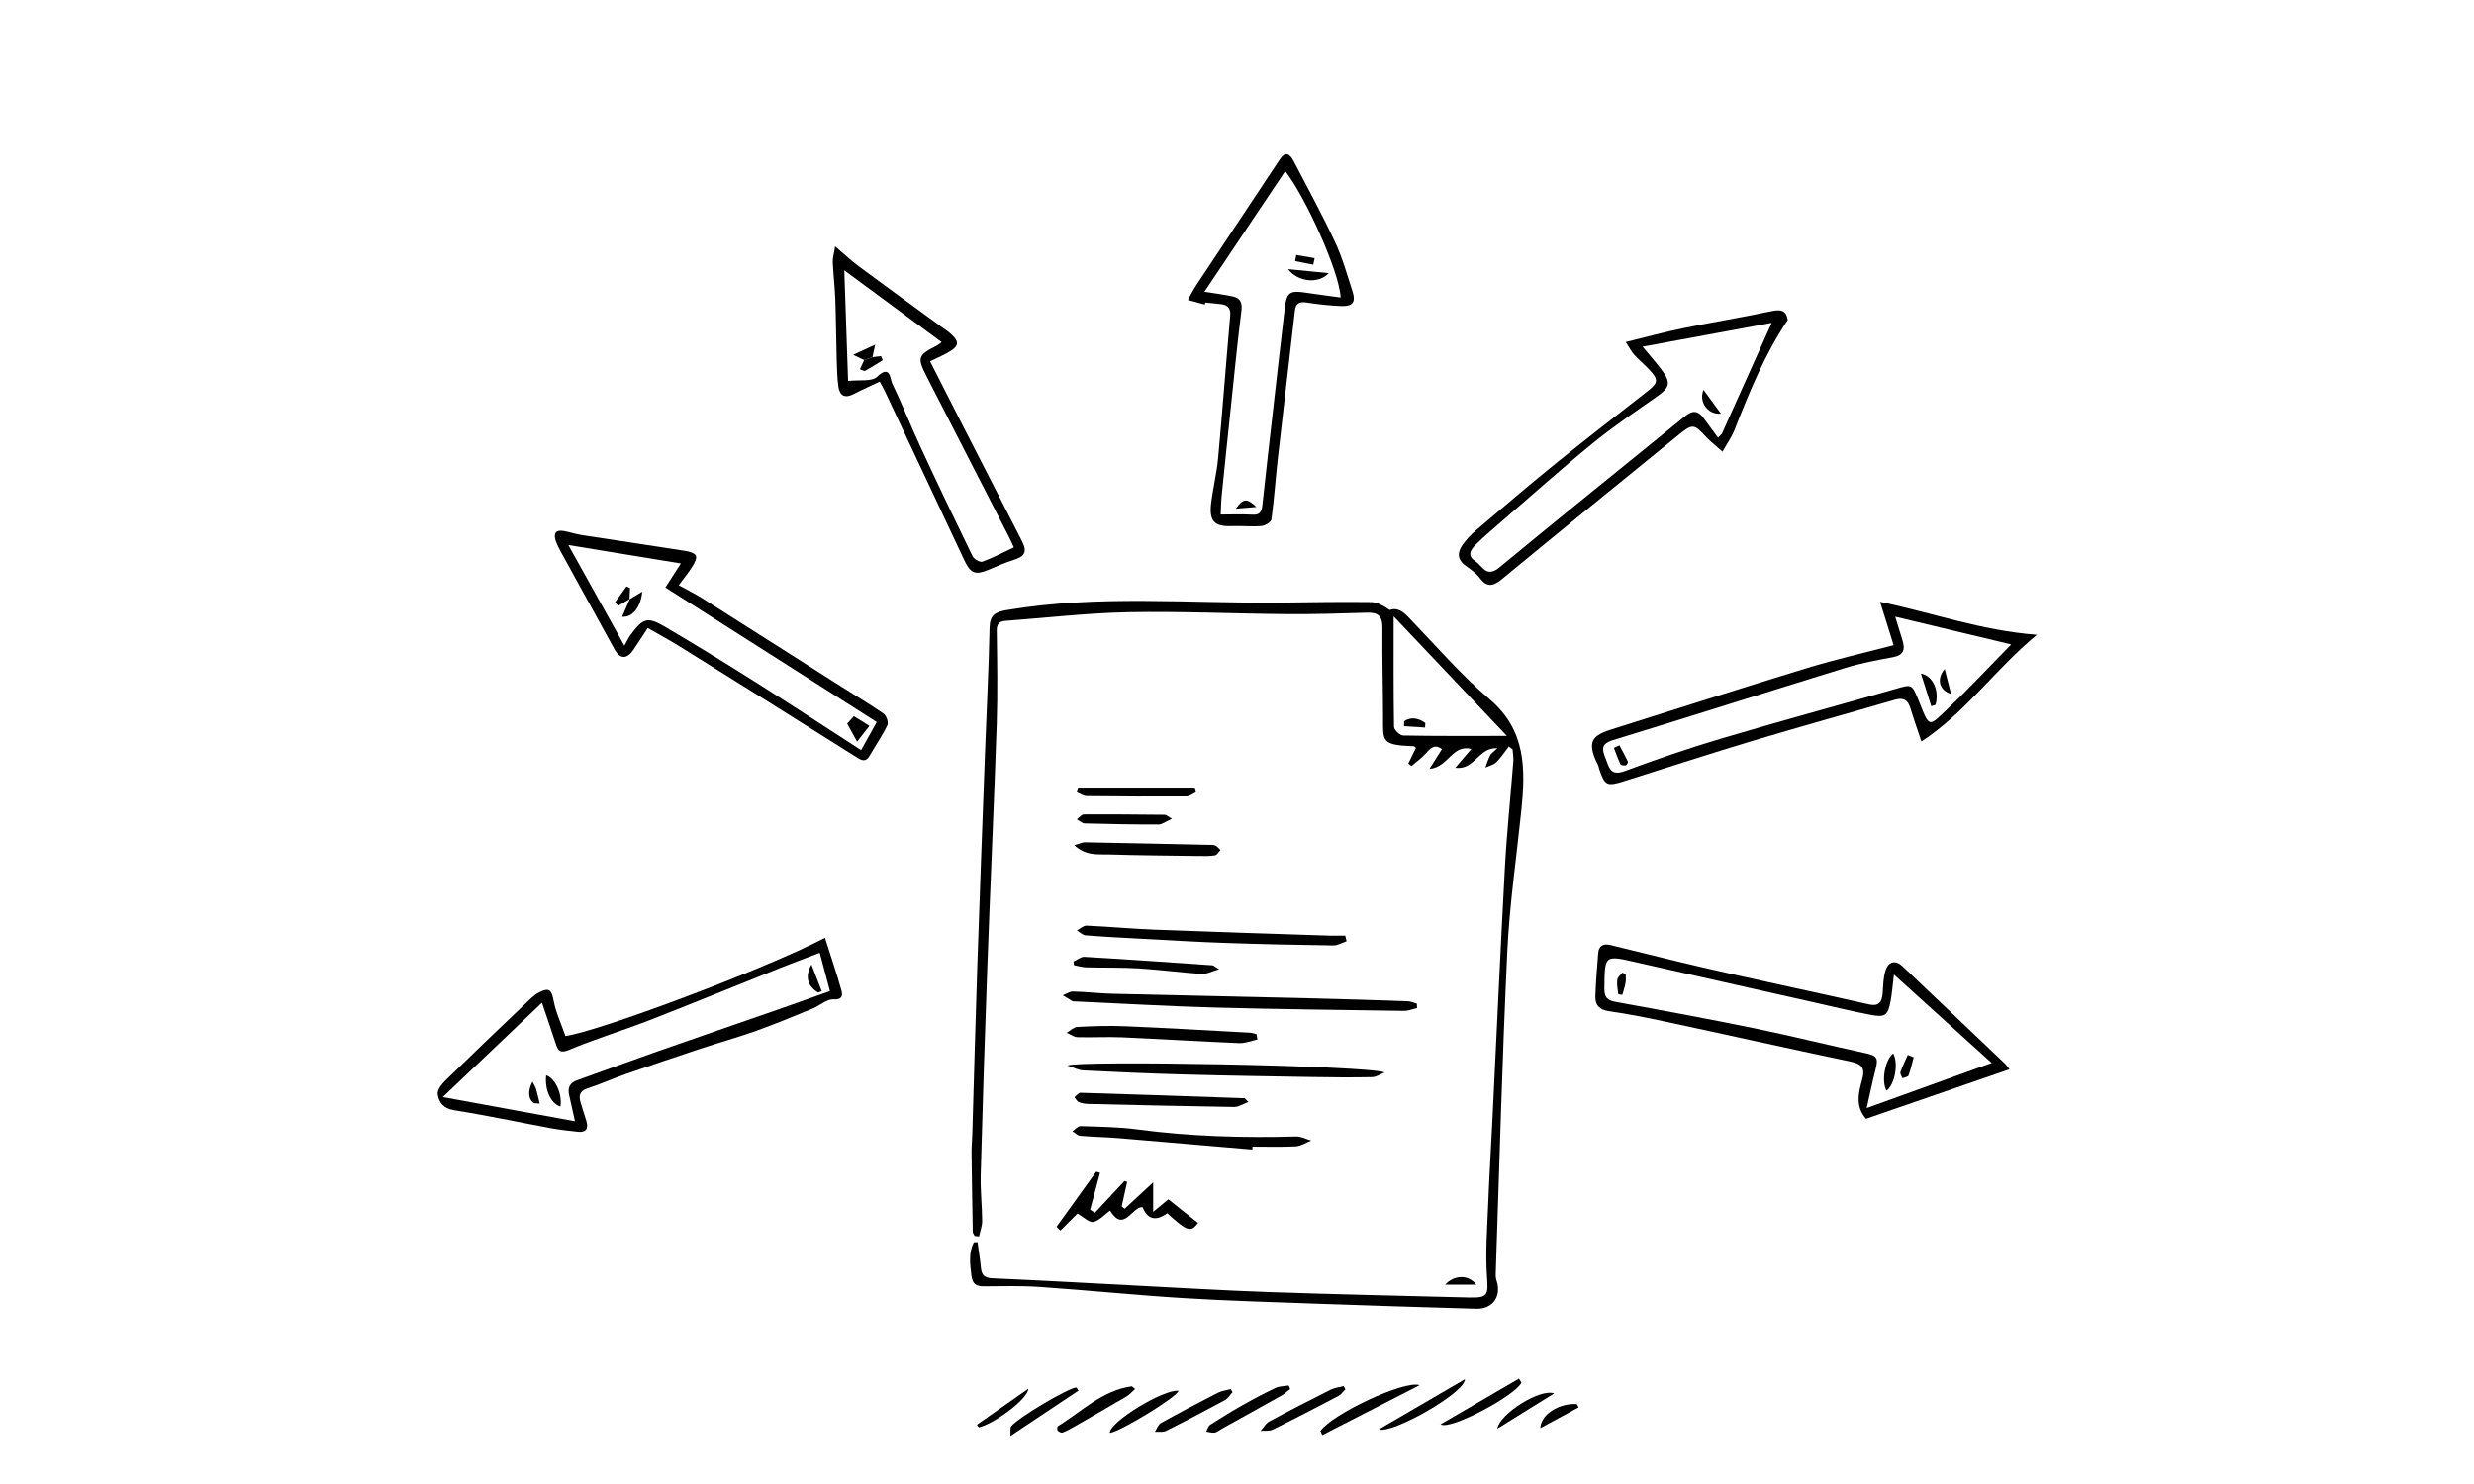 <?xml version="1.0" encoding="UTF-8"?><svg id="uuid-c8c451aa-e399-449d-a30d-f8ed39154e61" xmlns="http://www.w3.org/2000/svg" width="176.39mm" height="105.83mm" viewBox="0 0 500 300"><path d="M196.98,249.87c-.13-.28-.38-.55-.38-.84-.1-5.32-.19-10.65-.25-15.97-.01-1.25.12-2.5.15-3.74.34-11.32.63-22.64,1.01-33.96.49-14.65,1.05-29.29,1.59-43.94.3-8.15.73-16.3.89-24.46.05-2.6,1.09-3.22,3.49-3.63,18.4-3.1,36.9-1.31,55.36-1.51,6.08-.07,12.16-.18,18.24-.1,1.3.02,2.58.78,3.77,1.59,1.68-.55,2.76.38,3.94,1.61,5.36,5.57,10.44,11.48,16.3,16.47,7.38,6.29,7.22,14.17,6.37,22.51-.98,9.5-2.38,18.98-2.83,28.51-1.03,21.69-1.6,43.4-2.34,65.11-.02.47.03.97.18,1.41,1.03,3.15-.8,5.75-4.12,5.65-10.9-.31-21.8-.65-32.69-1.04-8.89-.32-17.79-.57-26.67-1.12-9.62-.6-19.22-1.58-28.85-2.24-3.73-.26-7.49-.15-11.24-.13-1.59.01-2.37-.44-2.58-2.2-.28-2.34-.58-4.58.49-6.7.25,0,.5-.01.75-.02.24,1.73.52,3.46.69,5.2.15,1.5.79,2.04,2.39,2.1,9.34.4,18.67.94,28.01,1.42,9.39.48,18.78,1.05,28.17,1.37,13.39.46,26.8.75,40.2,1.09,3.7.09,3.78-.56,3.51-4.21-.35-4.79.04-9.64.23-14.46.22-5.66.57-11.31.85-16.96.84-17.04,1.6-34.09,2.53-51.13.39-7.22,1.15-14.41,1.71-21.62.06-.8-.1-1.62-.15-2.43-.25-.19-.51-.39-.76-.58-.84,1.07-1.58,2.24-2.54,3.18-.55.54-1.45.73-2.2,1.07.31-.83.56-1.69.96-2.47.21-.41.68-.68,1.47-1.43-3.81-.28-4.54,4.48-8.52,3.95,1.24-1.45,2.15-2.51,3.26-3.81-3.87-1.01-4.64,3.72-8.47,4.03,1.05-1.67,1.77-2.82,2.52-4-1.53-1.12-2.36-.13-3.31.93-.84.93-1.89,1.67-2.84,2.49-.22-.16-.43-.32-.65-.49.52-1.06,1.03-2.13,1.54-3.17-.19-.16-.31-.34-.44-.34-6.71-.22-6.18-1.04-6.2-6-.02-5.99-.19-11.98-.13-17.96.02-2.28-.83-3.12-3.07-3.04-5.4.17-10.81.33-16.22.29-10.66-.08-21.32-.59-31.97-.39-8.3.16-16.59,1.14-24.88,1.75-1.31.1-1.83.61-1.81,2.05.09,6.23.2,12.47,0,18.7-.55,16.48-1.31,32.95-1.91,49.43-.51,13.98-.95,27.95-1.33,41.93-.08,3.07.28,6.15.3,9.23,0,1.04-.41,2.08-.64,3.13-.29-.04-.58-.07-.88-.11ZM304.55,148.77c-7.99-8.43-15.46-16.32-22.89-24.17,0,7.62-.05,14.97.08,22.33.01.62,1.19,1.75,1.85,1.76,6.7.13,13.41.08,20.95.08Z"/><path d="M382.71,130.43c-.84-2.68-1.69-5.42-2.74-8.77,10.73,2.27,20.53,5.83,31.71,6.67-8.4,6.9-14.38,15.69-23.35,21.57-.82-2.45-1.58-4.59-2.24-6.76-.52-1.7-1.46-2.17-3.18-1.66-9.5,2.77-19.04,5.4-28.51,8.24-8.75,2.62-17.44,5.46-26.15,8.2-3.5,1.1-3.89.92-5.04-2.43-.08-.24-.09-.5-.2-.72-2.89-5.68-.53-6.32,4.06-7.75,12.69-3.98,25.35-8.07,38.08-11.94,5.7-1.74,11.53-3.07,17.57-4.65ZM383.03,124.67c.61,1.99,1.03,3.39,1.47,4.79.58,1.84.25,3-1.93,3.4-3.27.6-6.56,1.23-9.72,2.2-15.65,4.81-31.24,9.8-46.89,14.57-2.45.75-2.18,1.91-1.48,3.65.71,1.77.91,3.7,3.87,2.61,6.46-2.4,13-4.65,19.61-6.61,11.63-3.46,23.34-6.62,35-9.97,3.44-.99,3.41-1.09,4.73,2.12.09.23.19.46.28.7,2.01,5.12,1.94,4.68,5.52,1.29,4.36-4.12,8.45-8.53,12.98-13.14-7.95-1.9-15.35-3.67-23.42-5.6Z"/><path d="M377.13,226.17c-2.19-2.46-1.52-5.27-.79-7.85.73-2.6-.21-3.27-2.56-3.76-12.37-2.58-24.7-5.35-37.06-7.99-3.82-.82-7.65-1.59-11.52-2.14-2.01-.28-2.84-1.27-2.77-3.1.11-2.9.33-5.81.58-8.7.13-1.51,1.13-1.91,2.51-1.57,6.46,1.57,12.9,3.21,19.38,4.7,8.34,1.92,16.72,3.71,25.08,5.56,2.6.57,5.2,1.14,7.8,1.74,1.88.43,2.58-.48,2.71-2.22.12-1.56.11-3.19.59-4.65.61-1.88,2.06-2.14,3.42-.85,6.88,6.52,13.75,13.06,20.62,19.6.35.33.62.75,1.01,1.23-9.76,3.37-19.37,6.69-28.99,10.01ZM377.28,224.01c8.69-3.14,16.67-6.02,25.25-9.12-6.65-6.01-12.95-11.71-19.76-17.87-.27,2.22-.38,3.75-.65,5.26-.53,2.97-1.09,3.45-4.01,2.89-3.91-.74-7.79-1.7-11.68-2.57-11.92-2.68-23.83-5.35-35.74-8.06-6.44-1.47-6.37-1.5-6.44,5.24-.02,1.77.5,2.44,2.26,2.76,9.4,1.7,18.8,3.45,28.17,5.37,7.41,1.52,14.76,3.37,22.15,4.96,2.51.54,2.85.92,2.2,3.44-.61,2.38-1.1,4.8-1.76,7.7Z"/><path d="M166.73,189.59c1.17,3.68,2.34,7.12,3.32,10.62.25.91.29,1.94-1.6,1.83-1.37-.08-2.8,1.28-4.25,1.87-3.77,1.54-7.52,3.11-11.35,4.48-3.74,1.34-7.58,2.4-11.36,3.65-5.04,1.67-10.07,3.36-15.08,5.11-2.58.9-5.07,2.05-7.67,2.88-1.64.53-1.8,1.5-1.41,2.86.37,1.28.82,2.53,1.19,3.81.43,1.5-.12,2.29-1.73,2.11-1.82-.2-3.64-.39-5.44-.72-6.54-1.21-13.05-2.61-19.62-3.65-2.15-.34-3.03-1.6-3.28-3.24-.12-.83.8-2.01,1.54-2.74,5.66-5.52,11.38-10.98,17.1-16.43.59-.57,1.26-1.11,1.99-1.47,1.96-.96,2.4-.38,2.8,1.72.47,2.46,1.57,4.79,2.39,7.16,6.51-.86,39.96-13.33,52.47-19.85ZM116.2,226.68c-.51-2.27-.86-3.8-1.19-5.33-.31-1.43.13-2.43,1.57-2.94,5.17-1.85,10.32-3.75,15.49-5.57,8.47-2.97,16.95-5.89,25.43-8.84,3.34-1.16,6.66-2.37,10.23-3.64-.61-2.3-1.3-4.89-2.06-7.74-2.98,1.14-5.54,2.09-8.08,3.1-8.79,3.51-17.54,7.11-26.36,10.54-5.34,2.08-10.86,3.73-16.13,5.95-1.92.81-2.31.23-2.8-1.26-.84-2.59-1.74-5.17-2.77-8.24-6.92,6.59-13.3,12.66-20.04,19.08,9.09,1.67,17.63,3.23,26.71,4.89Z"/><path d="M328.55,69.15c4.17-1.02,7.82-2.02,11.53-2.78,5.94-1.22,11.94-2.19,17.88-3.45,1.88-.4,3.04-.27,3.35,1.77-4.64,6.91-7.73,14.52-10.74,22.17-.62,1.56-1.63,2.97-2.45,4.45-1.14-1.03-2.37-1.97-3.41-3.09-2.28-2.47-2.67-2.58-5.27-.46-11.99,9.75-23.99,19.5-35.91,29.33-1.8,1.48-3.03,1.69-4.51-.29-.73-.97-1.81-1.71-2.82-2.44-1.75-1.27-1.67-2.76-.55-4.3.73-1,1.59-1.94,2.53-2.75,5.52-4.68,11.02-9.4,16.65-13.95,6-4.86,12.14-9.56,18.22-14.33,2.11-1.66,2.15-2.33.23-4.35-.97-1.02-2.06-1.94-3.02-2.98-.52-.57-.87-1.3-1.68-2.54ZM331.98,70.09c1.66,2,2.75,3.23,3.74,4.54,2.06,2.73,1.81,3.66-.95,5.61-4.36,3.06-8.79,6.04-12.91,9.4-6.44,5.26-12.64,10.81-18.92,16.24-1.57,1.36-3.15,2.71-4.62,4.16-1.04,1.03-1.96,2.25-.13,3.44,1.45.94,2.2,3.42,4.84,1.23,12.43-10.29,25.04-20.38,37.54-30.58,1.52-1.24,2.63-1.12,3.74.39.97,1.32,1.94,2.64,2.91,3.96.26-.26.51-.52.77-.78,3.32-7.37,6.63-14.75,10.08-22.43-8.59,1.59-17,3.14-26.08,4.81Z"/><path d="M243.5,61.57c-1.14-.31-2.29-.62-3.43-.93.55-.97,1.03-1.97,1.64-2.9,3.9-5.9,7.82-11.78,11.73-17.66,1.75-2.62,3.5-5.24,5.23-7.88,1.13-1.72,2.04-1.04,2.74.3,2.85,5.46,5.8,10.87,8.41,16.44,1.48,3.15,2.42,6.56,3.5,9.88.74,2.28.1,3.15-2.31,3.05-2.32-.09-4.65-.36-6.95-.71-1.46-.22-2.19.16-2.36,1.69-1.13,9.92-2.32,19.84-3.44,29.76-.47,4.13-.74,8.28-1.3,12.39-.07.55-1.29,1.27-2.02,1.34-1.98.17-3.98-.06-5.97.02-3.47.14-4.63-.97-4.2-4.56.36-3.05,1.12-6.06,1.41-9.12.88-9.61,1.6-19.23,2.45-28.84.13-1.51-.47-2.17-1.83-2.35-1.07-.14-2.15-.22-3.22-.32-.03.13-.05.25-.08.38ZM259.75,34.59c-5.5,8.22-10.85,16.21-16.33,24.38,2.34.39,4.08.59,5.77.97,1.58.36,1.9,1.35,1.69,3-.85,6.75-1.5,13.53-2.22,20.3-.59,5.6-1.18,11.2-1.74,16.81-.13,1.3-.15,2.61-.22,3.97,2.3,0,4.35-.1,6.38.03,1.45.09,1.9-.51,2.04-1.82.62-5.78,1.28-11.55,1.94-17.32.86-7.52,1.7-15.04,2.59-22.55.4-3.33,1-3.7,4.42-3.17,2.27.35,4.55.63,6.88.95-.28-5.3-7.09-20.25-11.2-25.56Z"/><path d="M130.9,126.97c-1.06,1.62-1.95,3.01-2.87,4.37-1.34,1.99-2.73,1.95-3.85-.09-3.56-6.48-7.14-12.95-10.69-19.43-.44-.8-.88-1.62-1.18-2.48-.51-1.51.02-2.3,1.68-1.98,1.22.23,2.42.63,3.64.82,6.97,1.08,13.96,2.1,20.93,3.2.75.12,1.82.42,2.07.96.24.51-.27,1.5-.68,2.15-.79,1.26-1.74,2.41-2.78,3.82,1.71.94,3.32,1.73,4.82,2.69,9.28,5.87,18.54,11.78,27.82,17.67,2.94,1.87,5.95,3.65,8.81,5.64.54.38.98,1.75.72,2.3-1,2.09-2.35,4.01-3.5,6.03-.68,1.19-1.29,1.36-2.56.55-11.95-7.56-23.95-15.04-35.95-22.52-2.03-1.27-4.15-2.39-6.42-3.7ZM126.19,130.51c.58-1.01.85-1.63,1.24-2.15,2.54-3.42,3.41-3.74,7-1.63,6.17,3.63,12.26,7.38,18.31,11.2,7.07,4.46,14.06,9.05,21.29,13.72,1.12-2,2.06-3.71,3.16-5.68-14.33-9.12-28.46-18.12-42.72-27.2,1.15-1.79,2.08-3.23,3.13-4.86-7.52-1.23-14.8-2.42-22.74-3.72,3.82,6.86,7.34,13.19,11.32,20.33Z"/><path d="M168.77,49.8c1.98,1.68,3.3,2.94,4.76,4.02,5.67,4.2,11.38,8.34,17.08,12.5.4.29.83.56,1.21.88,2.22,1.87,2.13,2.78-.43,4.18-1.08.59-2.22,1.09-3.42,1.67,2.13,4.19,4.18,8.25,6.25,12.29,4.09,7.99,8.19,15.96,12.27,23.95,1.18,2.31.69,3.2-1.8,3.97-1.65.51-3.25,1.23-4.85,1.91-2.71,1.14-3.69.78-4.93-1.86-5.37-11.43-10.74-22.85-16.11-34.28-.28-.59-.62-1.15-1.01-1.88-1.8.86-3.54,1.62-5.23,2.5-1.86.97-2.89.33-3.14-1.6-.22-1.72-.27-3.47-.32-5.2-.12-4.13-.14-8.26-.29-12.39-.09-2.49-.4-4.98-.51-7.47-.04-.83.24-1.68.48-3.2ZM170.63,54.65c.27,7.88.52,15.27.77,22.37,2.28-.28,4.79.18,5.87-.86,2.67-2.57,2.65.55,3.02,1.31,2.06,4.25,3.78,8.65,5.77,12.94,3.42,7.38,6.93,14.73,10.5,22.04.28.58,1.5,1.28,1.99,1.1,2.16-.79,4.2-1.88,6.35-2.89-.37-.8-.63-1.41-.93-2-5.53-10.79-11.08-21.57-16.6-32.37-2.07-4.05-1.92-4.44,2.01-6.45.27-.14.49-.36.92-.68-6.53-4.81-12.89-9.51-19.66-14.5Z"/><path d="M286.38,203.8c-.88.19-1.77.57-2.65.56-12.82-.19-25.65-.33-38.46-.68-9.4-.26-18.79-.82-28.19-1.24-.08,0-.18.03-.25,0-.69-.4-1.37-.82-2.05-1.23.7-.27,1.4-.77,2.09-.76,2.66.06,5.32.39,7.98.45,13.49.33,26.97.6,40.46.93,6.41.15,12.82.36,19.22.59.61.02,1.21.31,1.82.48.01.3.03.61.04.91Z"/><path d="M279.83,216.82c-.83.33-1.66.92-2.51.94-3.99.08-7.99.05-11.98-.02-8.74-.14-17.49-.28-26.23-.52-6.74-.18-13.47-.49-20.2-.82-.96-.05-1.9-.57-3.17-.98,1.62-1.07,60.98-.04,64.09,1.4Z"/><path d="M272.13,190.29c-.89.3-1.78.86-2.66.84-7.23-.1-14.47-.25-21.7-.5-5.64-.19-11.28-.54-16.92-.84-3.82-.2-7.64-.4-11.45-.7-.61-.05-1.17-.65-1.76-.99.65-.34,1.31-.99,1.95-.97,4.57.2,9.13.63,13.7.81,11.81.46,23.62.82,35.43,1.21,1.05.03,2.1,0,3.16,0,.09.38.18.75.26,1.13Z"/><path d="M213.53,248.01c2.67-3.71,5.34-7.42,8.01-11.13l.78.21-2,7.46c.32.21.64.42.96.63,2-2.14,3.99-4.29,5.99-6.43.18.06.35.12.53.18-.37,1.65-.74,3.31-1.1,4.96.2.16.39.33.59.49,1.77-1.64,3.53-3.28,5.77-5.35v5.97c1.43-1.18,2.39-1.97,3.07-2.54,2.11,1.68,4.05,3.23,6,4.78-1.46,1.92-2.12,1.77-6.23-1.95q-3.48,2.49-4.99-1.25c-2.2-.06-3.77,5.26-6.57.7-1.12.82-2.15,2.02-3.38,2.3-.81.18-1.92-.97-3.21-1.69-.82.82-2.13,2.12-3.44,3.43-.26-.25-.51-.5-.77-.76Z"/><path d="M253.1,232.4c-9.03-.77-18.06-1.56-27.09-2.31-2.57-.21-5.16-.24-7.72-.47-.54-.05-1.04-.6-1.56-.91.55-.36,1.11-1.06,1.64-1.04,3.82.12,7.67.16,11.46.66,10.68,1.42,21.39,1.73,32.14,1.43,1-.03,2.02.54,3.03.83-1.04.4-2.06,1.1-3.12,1.16-2.9.16-5.82.06-8.74.06l-.04.58Z"/><path d="M254.14,210.15c-1.25.26-2.51.79-3.75.73-7.89-.33-15.77-.82-23.65-1.17-2.99-.13-5.99.06-8.97-.03-.74-.02-1.47-.58-2.2-.89.72-.41,1.42-1.14,2.16-1.18,3.24-.17,6.49-.28,9.72-.14,8.39.35,16.77.85,25.15,1.3.46.02.9.2,1.35.3.06.36.12.71.18,1.07Z"/><path d="M252.31,222.79c-1.13.41-2.01,1.01-2.88,1-9.81-.15-19.63-.38-29.44-.61-.65-.02-1.35-.12-1.94-.36-.37-.15-.6-.65-.9-1,.4-.31.81-.91,1.2-.9,11.05.33,22.1.71,33.15,1.1.12,0,.23.21.82.77Z"/><path d="M217.11,170.86c1.14-.32,1.66-.59,2.17-.58,8.3.15,16.59.33,24.88.51.5.01,1.04-.04,1.47.14.4.17.69.6,1.03.92-.37.37-.7,1-1.12,1.07-1.05.18-2.15.14-3.22.13-6.06-.08-12.13-.12-18.18-.31-2.2-.07-4.62.36-7.03-1.88Z"/><path d="M246.4,195.94c-1.56.45-2.55,1.02-3.5.96-4.23-.29-8.44-.86-12.68-1.12-3.56-.22-7.13-.12-10.69-.22-.83-.02-1.65-.28-2.47-.44-.03-.25-.07-.5-.1-.74.74-.33,1.49-.98,2.21-.94,8.63.5,17.25,1.11,25.87,1.71.22.01.42.24,1.36.8Z"/><path d="M217.87,159.42h23.62c.07.25.13.5.2.74-.62.29-1.24.83-1.86.84-6.73.04-13.47.02-20.2-.06-.67,0-1.33-.5-2-.77.08-.25.16-.5.24-.75Z"/><path d="M266.86,289.29c2.25-3.33,16.85-10.31,20.06-9.27-6.74,3.45-13.21,6.77-19.68,10.09-.13-.27-.25-.55-.38-.82Z"/><path d="M260.75,280.8c-.59.45-1.14.97-1.78,1.33-4.05,2.28-8.11,4.52-12.17,6.78-.43.24-.84.64-1.3.7-.56.08-1.15-.12-1.73-.2.26-.46.4-1.1.79-1.36,2.16-1.39,4.36-2.74,6.6-4.01,2.16-1.22,4.37-2.39,6.61-3.45.79-.37,1.78-.35,2.67-.5.1.24.21.47.31.71Z"/><path d="M296.06,278.83c.1,2.72-14.88,11.18-17.39,10.13,6.02-3.51,11.7-6.82,17.39-10.13Z"/><path d="M271.91,280.85c-.46.46-.85,1.05-1.39,1.34-4.4,2.32-8.82,4.61-13.28,6.81-.69.34-1.63.19-2.46.27.57-.65,1.02-1.52,1.73-1.9,4.08-2.21,8.22-4.33,12.37-6.41.81-.41,1.77-.51,2.66-.75.12.21.25.42.37.64Z"/><path d="M249.11,281.42c-.51.55-.92,1.28-1.54,1.62-3.95,2.14-7.92,4.22-11.94,6.23-.62.31-1.48.13-2.23.18.4-.61.67-1.47,1.23-1.78,3.78-2.1,7.61-4.12,11.46-6.09.8-.41,1.76-.52,2.65-.76.12.21.25.41.37.62Z"/><path d="M229.41,280.8c-.65.57-1.15,1.15-1.77,1.52-3.55,2.09-7.13,4.14-10.7,6.19-.71.41-1.44.82-2.21,1.09-.26.09-.77-.17-.99-.42-.14-.16-.08-.78.08-.88,4.82-2.95,8.93-7.22,14.9-8.04.06,0,.13.09.69.53Z"/><path d="M307.48,279.53c-1.32,2.68-14.58,9.73-16.33,8.41,5.35-3.12,10.6-6.18,15.85-9.24l.48.83Z"/><path d="M236.85,165.52c-1.26.56-1.98,1.16-2.7,1.16-4.98.01-9.96-.08-14.93-.22-.54-.01-1.06-.54-1.59-.83.47-.34.93-.98,1.4-.99,5.48-.04,10.95.02,16.43.07.2,0,.41.22,1.39.8Z"/><path d="M224.3,289.67c-.17-2.13,10.87-8.9,13.88-8.51-.24,1.21-11.68,8.23-13.88,8.51Z"/><path d="M217.96,281.12c-4.42,2.95-8.85,5.9-13.75,9.17.06-1.1-.08-1.66.14-1.93,1.39-1.78,11.6-7.81,13.18-7.87.15.21.29.42.44.63Z"/><path d="M302.61,288.82c.5-3.02,8.64-8.18,11.49-7.13-3.68,2.29-7.36,4.57-11.49,7.13Z"/><path d="M197.44,288.02c3.37-2.36,6.74-4.72,10.39-7.28-.12,2.13-6.91,7.08-10.01,7.82-.13-.18-.26-.36-.38-.53Z"/><path d="M319.05,284.51c-2.53,1.37-5.06,2.75-7.74,4.2.06-2.76,3.82-5.09,7.36-4.86.13.22.25.44.38.66Z"/><path d="M298.37,259.71h-6.3c1.79-1.96,4.7-2.1,6.3,0Z"/><path d="M288.01,147.08l-4.25-.27c0-.34.01-.67.02-1.01,1.42-.94,2.85-.65,4.28.36-.02.31-.03.61-.05.92Z"/><path d="M390.32,142.77c-.67-2.12-1.34-4.24-2.09-6.61,2.53.5,3.72,3.56,2.95,6.32-.29.1-.57.2-.86.29Z"/><path d="M393.02,135.25c.4,1.57.81,3.13,1.3,5.04-2.39-.74-3.01-2.97-1.3-5.04Z"/><path d="M327.29,150.67c.58,1.1,1.19,2.18,1.71,3.3.08.16-.23.71-.42.75-.34.07-.97,0-1.07-.21-.51-1.07-.9-2.21-1.33-3.32.37-.17.74-.35,1.11-.52Z"/><path d="M381.28,220.5c-1.1-1.85-.32-6.23,1.34-7.54,1.11,2,.35,6.25-1.34,7.54Z"/><path d="M386.76,213.75c-.33,1.23-.6,2.48-1.04,3.67-.11.3-.8.38-1.23.56-.15-.42-.53-.91-.41-1.24.41-1.19.99-2.33,1.5-3.48.39.16.79.33,1.18.49Z"/><path d="M328.56,196.93c0,.56.08,1.14-.02,1.68-.15.85-.4,1.68-.66,2.5-.01.04-.82-.07-.83-.17-.13-.95-.3-1.93-.19-2.87.06-.51.66-.96,1.01-1.43.23.1.46.19.69.29Z"/><path d="M113.26,223.71c-1.93-.58-3.22-3.42-2.88-6.32,1.85.62,3.29,3.78,2.88,6.32Z"/><path d="M165.32,200.66c-2.12-1.35-2.7-3.22-1.33-5.66.78,2.02,1.43,3.69,2.08,5.37-.25.1-.5.19-.75.29Z"/><path d="M107.61,218.67c.32.64.6,1.05.73,1.51.28.96.49,1.94.73,2.92-.44-.05-.99.04-1.3-.19-.98-.72-1.15-2.34-.16-4.24Z"/><path d="M344.29,78.81c1.22,1.67,2.34,3.2,3.51,4.8-2.55.31-4.56-2.3-3.51-4.8Z"/><path d="M260.31,54.41c2.58.25,5.16.51,8.23.81-2.02,2.22-6.18,1.83-8.23-.81Z"/><path d="M265.42,53.51c-1.22-.24-2.45-.48-3.67-.72.08-.41.15-.83.23-1.24,1.24.21,2.47.43,3.71.64-.09.44-.18.88-.27,1.32Z"/><path d="M253.91,102.49c-1.25.1-2.5.2-4.14.34,1.5-2.09,2.22-2.17,4.14-.34Z"/><path d="M173.22,149.93c-.82-1.49-1.34-2.43-2.01-3.64.36-.4.88-.97,1.36-1.5,1.03.64,1.87,1.16,3.14,1.95-.68.87-1.51,1.93-2.49,3.19Z"/><path d="M127.21,121.16c.79-.47,1.58-.94,2.58-1.54-.27,3.12-2,5.28-4.06,5.06.54-1.25,1.05-2.42,1.56-3.6,0,0-.07.08-.07.08Z"/><path d="M127.28,121.08c-.78.46-1.56.93-2.34,1.39-.22-.23-.44-.45-.66-.68.78-1.08,1.56-2.16,2.34-3.24.24.11.47.23.71.34-.04.76-.09,1.51-.12,2.26,0,0,.08-.08.08-.08Z"/><path d="M176.33,72.21c.57-.08,1.14-.15,1.72-.23.12.28.24.55.36.83-1.18.72-2.33,1.49-3.55,2.14-.24.13-.71-.19-1.07-.3.29-.62.57-1.24.86-1.86.56-.19,1.13-.38,1.69-.58Z"/><path d="M176.33,72.21c-.56.19-1.13.38-1.69.58-.5-.24-.99-.47-2.23-1.06,1.7-.78,2.82-1.29,4.46-2.05-.29,1.32-.42,1.92-.55,2.53Z"/></svg>